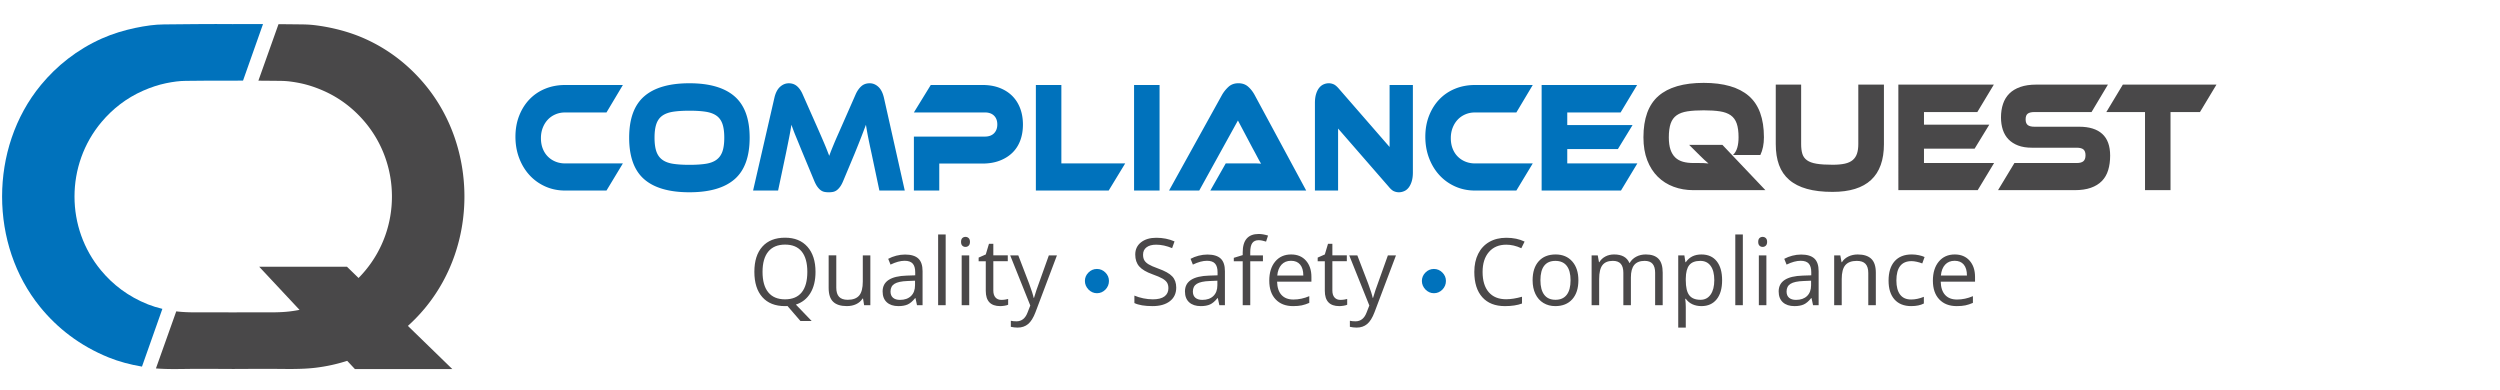 <svg version="1.1" id="Layer_1" xmlns="http://www.w3.org/2000/svg" x="0" y="0" viewBox="0 0 3275.28 511.2" xml:space="preserve"><style>.st0{fill:#0072bc}.st1{fill:#494849}.st2{fill:#4a4849}</style><path class="st0" d="M305.6 31.58c-26.42-.3-72.66.19-90.9.41-5.89.07-11.77.45-17.61 1.21-6.6.86-13.19 1.97-19.8 3.38-14.42 3.08-29.27 7.37-43.85 13.88-32.83 14.66-59.27 36.03-79.67 60.7-34.52 41.73-51.03 94.41-51.03 146.32 0 52.52 16.79 103.92 49.72 144.56 22.61 27.89 52.17 50.98 89.99 66.31 13.01 5.28 28.04 9.34 43.55 11.95l26.73-75.65c-6.64-1.58-12.99-3.54-18.8-5.84-25.96-10.3-46.17-25.96-61.69-44.71-22.61-27.3-34.63-61.35-34.63-96.63 0-34.88 11.86-69.74 35.56-97.78 14-16.57 31.98-31.09 54.52-40.94 10.01-4.37 19.87-7.64 29.76-9.71 4.53-.95 9.07-1.69 13.59-2.27 4.01-.51 8.05-.76 12.09-.81 12.39-.15 43.61-.47 61.84-.28 3.94-.04 8.53-.06 13.43-.06l26.18-74.09c-14.12-.07-28.2-.07-38.98.05"/><path class="st1" d="M558.3 401.79c32.93-40.64 50.15-91.79 50.15-144.3 0-51.91-16.8-104.45-51.32-146.19-20.4-24.66-46.53-46.04-79.36-60.69-14.58-6.51-29.46-10.94-43.87-14.03-6.61-1.41-13.2-2.52-19.8-3.38-5.84-.76-11.72-1.14-17.61-1.21-7.17-.09-18.69-.22-31.62-.32l-26.36 74.03c11.97.08 23.22.19 29.45.27 4.04.05 8.08.3 12.09.81 4.53.58 9.06 1.32 13.59 2.27 9.9 2.07 19.75 5.33 29.76 9.71 22.54 9.85 40.52 24.37 54.52 40.94 23.7 28.04 35.56 62.9 35.56 97.78 0 35.29-12.02 69.34-34.63 96.64-2.87 3.47-5.91 6.83-9.1 10.07l-15.18-14.75H339.58l52.85 56.52c-4.29.85-8.66 1.54-13.07 2.06-12.79 1.5-25.92 1.19-38.97 1.15-10.34-.04-29.91.06-34.83.09v.01s-.2 0-.56-.01c-.38 0-.59.01-.59.01v-.01c-4.79-.03-23.38-.12-33.68-.09-13.05.05-26.18.35-38.97-1.15-.29-.03-.57-.07-.85-.11l-26.62 74.76c16.63 1.38 33.79.65 50.59.59 17.33-.06 50.74.14 50.74.14s33.41-.2 50.74-.14c19 .07 38.43.76 57.06-1.48 14.45-1.73 28.52-4.89 41.44-9.07l10.1 10.8h127.61l-58.18-56.54a222.47 222.47 0 0023.91-25.18"/><path class="st0" d="M816.04 214.08l-21.47 35.55h-54.24c-9.36 0-18.03-1.79-25.99-5.37-7.96-3.58-14.83-8.51-20.58-14.78-5.76-6.27-10.28-13.71-13.56-22.32-3.28-8.61-4.92-17.95-4.92-28.01 0-10.06 1.64-19.25 4.92-27.59 3.28-8.33 7.8-15.5 13.56-21.5 5.76-5.99 12.62-10.61 20.58-13.85 7.96-3.24 16.63-4.86 25.99-4.86h75.7l-21.47 35.97h-54.24c-4.52 0-8.72.83-12.59 2.48-3.87 1.65-7.21 3.96-10.01 6.92s-5 6.51-6.62 10.64c-1.61 4.13-2.42 8.68-2.42 13.64 0 4.96.78 9.48 2.34 13.54 1.56 4.07 3.77 7.54 6.62 10.44 2.85 2.89 6.21 5.14 10.09 6.72 3.87 1.59 8.07 2.38 12.59 2.38h75.72zM903.2 109.08c26.26 0 45.98 5.72 59.16 17.16 13.18 11.44 19.77 29.49 19.77 54.15 0 24.8-6.57 42.92-19.69 54.36-13.13 11.44-32.88 17.15-59.24 17.15-26.47 0-46.25-5.72-59.32-17.15-13.07-11.44-19.61-29.56-19.61-54.36 0-24.66 6.56-42.71 19.69-54.15 13.13-11.44 32.88-17.16 59.24-17.16zm0 106.86c8.39 0 15.5-.45 21.31-1.34 5.81-.89 10.52-2.65 14.12-5.27 3.6-2.62 6.21-6.23 7.83-10.85 1.61-4.62 2.42-10.64 2.42-18.09 0-7.44-.81-13.47-2.42-18.09-1.61-4.62-4.22-8.2-7.83-10.75-3.61-2.55-8.31-4.27-14.12-5.17-5.81-.9-12.91-1.34-21.31-1.34-8.39 0-15.5.45-21.31 1.34-5.81.9-10.52 2.62-14.12 5.17-3.61 2.55-6.21 6.13-7.83 10.75-1.61 4.62-2.42 10.64-2.42 18.09 0 7.44.81 13.47 2.42 18.09 1.61 4.62 4.22 8.24 7.83 10.85 3.6 2.62 8.31 4.38 14.12 5.27 5.82.89 12.92 1.34 21.31 1.34zM1068.98 162.82c2.37 5.38 4.44 10.1 6.21 14.16 1.78 4.07 3.33 7.68 4.68 10.85 1.34 3.17 2.53 6.06 3.55 8.68s2.02 5.17 2.99 7.65c.86-2.48 1.8-4.99 2.83-7.54 1.02-2.55 2.2-5.44 3.55-8.68 1.34-3.24 2.91-6.85 4.68-10.85 1.78-4 3.85-8.68 6.21-14.06l17.27-39.27c1.94-4.41 4.38-7.96 7.34-10.65 2.96-2.69 6.64-4.03 11.06-4.03 4.2 0 7.99 1.55 11.38 4.65 3.39 3.1 5.84 7.89 7.34 14.36l27.28 121.54h-33.25l-10.17-48.16c-1.72-7.85-3.18-14.74-4.36-20.67-1.19-5.92-2.21-11.71-3.07-17.36-1.83 4.82-3.87 10.16-6.13 16.02-2.26 5.86-5.22 13.26-8.88 22.22l-14.53 34.73c-1.4 3.45-2.82 6.17-4.28 8.16-1.45 2-2.93 3.55-4.44 4.65-1.51 1.1-3.12 1.83-4.84 2.17-1.72.34-3.61.51-5.65.51-2.05 0-3.93-.17-5.65-.51-1.72-.35-3.34-1.07-4.84-2.17-1.51-1.1-2.99-2.65-4.44-4.65-1.45-2-2.88-4.72-4.28-8.16l-14.53-34.93c-1.94-4.68-3.66-8.89-5.17-12.61-1.51-3.72-2.88-7.06-4.12-10.03-1.24-2.96-2.32-5.68-3.23-8.16-.92-2.48-1.8-4.89-2.66-7.23-.86 5.51-1.88 11.26-3.07 17.26-1.19 5.99-2.58 12.92-4.2 20.77l-10.17 48.16h-32.77l27.93-121.54c1.51-6.48 3.98-11.26 7.42-14.36 3.44-3.1 7.26-4.65 11.46-4.65 4.3 0 7.93 1.31 10.9 3.93 2.96 2.62 5.41 6.2 7.34 10.75l17.31 39.05zM1340.16 163.23c0 7.72-1.19 14.71-3.55 20.98-2.37 6.27-5.84 11.61-10.41 16.02-4.58 4.41-10.14 7.85-16.71 10.33-6.57 2.48-14.04 3.72-22.44 3.72h-56.5v35.34h-33.25v-70.69h92.98c5.17 0 9.17-1.45 12.03-4.34 2.85-2.89 4.28-6.75 4.28-11.57s-1.43-8.65-4.28-11.47c-2.85-2.82-6.86-4.24-12.03-4.24h-92.98l22.11-35.97h67.79c8.39 0 15.87 1.28 22.44 3.82 6.56 2.55 12.11 6.1 16.63 10.64 4.52 4.55 7.96 9.99 10.33 16.33 2.37 6.36 3.56 13.39 3.56 21.1zM1474.13 214.08l-21.63 35.55h-95.4V111.35h33.41v102.73h83.62zM1519.16 249.63h-33.41V111.35h33.41v138.28zM1585.67 249.63l20.18-35.55h37.21c3.5 0 6.54.14 9.12.41-1.51-2.48-3.26-5.61-5.25-9.4-1.99-3.79-3.9-7.34-5.73-10.65l-19.37-36.59-50.68 91.77h-39.55l69.25-125.05c2.26-4 5.11-7.58 8.55-10.75 3.44-3.17 7.8-4.75 13.08-4.75 5.06 0 9.28 1.48 12.67 4.44 3.39 2.96 6.27 6.65 8.64 11.06l67.47 125.05h-125.59zM1832.63 251.9c-2.15 0-4.28-.45-6.38-1.34-2.1-.9-4.44-2.93-7.02-6.1l-66.18-76.06v81.23h-30.35V134.91c0-4.55.51-8.47 1.53-11.78 1.02-3.31 2.37-5.99 4.04-8.06 1.67-2.07 3.6-3.58 5.81-4.55a17 17 0 016.86-1.45c2.04 0 4.12.45 6.22 1.34 2.1.9 4.49 2.93 7.18 6.1l66.18 76.06v-81.23h30.51v114.51c0 4.55-.51 8.47-1.53 11.78-1.02 3.31-2.37 6.03-4.04 8.16-1.67 2.14-3.63 3.69-5.89 4.65-2.26.98-4.57 1.46-6.94 1.46zM2008.09 214.08l-21.47 35.55h-54.24c-9.36 0-18.03-1.79-25.99-5.37-7.97-3.58-14.83-8.51-20.58-14.78-5.76-6.27-10.28-13.71-13.56-22.32-3.28-8.61-4.92-17.95-4.92-28.01 0-10.06 1.64-19.25 4.92-27.59 3.28-8.33 7.8-15.5 13.56-21.5 5.76-5.99 12.62-10.61 20.58-13.85 7.96-3.24 16.63-4.86 25.99-4.86h75.7l-21.47 35.97h-54.24c-4.52 0-8.72.83-12.59 2.48-3.87 1.65-7.21 3.96-10.01 6.92s-5 6.51-6.62 10.64c-1.61 4.13-2.42 8.68-2.42 13.64 0 4.96.78 9.48 2.34 13.54 1.56 4.07 3.77 7.54 6.62 10.44 2.85 2.89 6.21 5.14 10.09 6.72 3.87 1.59 8.07 2.38 12.59 2.38h75.72zM2145.13 214.08l-21.47 35.55h-103.95V111.35h125.1l-21.63 35.97h-69.89v16.53h85.55l-19.21 31.42h-66.34v18.81h91.84z"/><g><path class="st1" d="M2312.89 249.12h-94.59c-9.15 0-17.7-1.48-25.67-4.44-7.97-2.96-14.88-7.34-20.74-13.12-5.87-5.79-10.47-12.99-13.8-21.6-3.34-8.61-5-18.64-5-30.07 0-24.66 6.56-42.71 19.69-54.15 13.13-11.44 32.87-17.16 59.24-17.16 26.26 0 45.98 5.72 59.16 17.16 13.18 11.44 19.77 29.49 19.77 54.15 0 8.96-1.56 16.67-4.68 23.15h-35.83c2.58-2.48 4.44-5.65 5.57-9.51 1.13-3.86 1.7-8.4 1.7-13.64 0-7.44-.81-13.47-2.42-18.09-1.61-4.62-4.22-8.2-7.83-10.75-3.61-2.55-8.31-4.27-14.12-5.17-5.81-.89-12.91-1.34-21.31-1.34s-15.5.45-21.31 1.34c-5.81.9-10.52 2.62-14.12 5.17-3.61 2.55-6.21 6.13-7.83 10.75-1.61 4.62-2.42 10.65-2.42 18.09 0 6.48.73 11.85 2.18 16.12 1.45 4.27 3.55 7.72 6.29 10.33 2.74 2.62 6.11 4.48 10.09 5.58 3.98 1.1 8.45 1.65 13.4 1.65h6.94c2.15 0 4.38.04 6.7.1 2.31.07 4.44.24 6.38.52-1.61-1.38-3.5-3.03-5.65-4.96-2.15-1.93-4.14-3.86-5.97-5.79l-13.72-13.64h43.58l56.32 59.32zM2468.17 188.76c0 41.75-22.44 62.63-67.31 62.63-13.02 0-24.21-1.31-33.57-3.93s-17.09-6.54-23.16-11.78c-6.08-5.24-10.55-11.75-13.4-19.53-2.85-7.78-4.28-16.91-4.28-27.39v-77.92h33.25v77.92c0 5.1.54 9.37 1.61 12.82 1.07 3.45 3.09 6.24 6.05 8.37 2.96 2.14 7.13 3.65 12.51 4.55 5.38.9 12.37 1.34 20.99 1.34 6.46 0 11.84-.48 16.14-1.45 4.3-.96 7.75-2.55 10.33-4.75s4.44-5.03 5.57-8.47c1.13-3.44 1.69-7.58 1.69-12.4v-77.92h33.57v77.91zM2612.48 213.57l-21.47 35.55h-103.95V110.84h125.1l-21.63 35.96h-69.89v16.54h85.55l-19.21 31.42h-66.34v18.81h91.84zM2724.02 166.03c13.24 0 23.3 3.14 30.18 9.4 6.89 6.27 10.33 15.74 10.33 28.42 0 7.03-.86 13.37-2.58 19.02-1.72 5.65-4.47 10.41-8.23 14.26-3.77 3.86-8.58 6.82-14.45 8.89-5.87 2.07-12.89 3.1-21.06 3.1h-100.56l21.47-35.55h81.68c3.98 0 6.89-.79 8.72-2.38 1.83-1.58 2.74-4.17 2.74-7.75s-.92-6.13-2.74-7.65c-1.83-1.51-4.74-2.27-8.72-2.27h-58.76c-7 0-13.02-.96-18.08-2.89-5.06-1.93-9.26-4.62-12.59-8.06-3.34-3.44-5.81-7.61-7.43-12.5-1.61-4.89-2.42-10.3-2.42-16.23 0-6.47.89-12.37 2.66-17.67 1.78-5.3 4.52-9.82 8.23-13.54 3.71-3.72 8.5-6.61 14.37-8.68 5.86-2.07 12.89-3.1 21.06-3.1h93.78l-21.47 35.96h-74.9c-3.87 0-6.75.69-8.64 2.07-1.88 1.38-2.82 3.86-2.82 7.44 0 3.58.94 6.1 2.82 7.54 1.88 1.45 4.76 2.17 8.64 2.17h58.77z"/><path class="st1" d="M2903.83 110.84l-21.63 35.96h-38.58v102.31h-33.41V146.8h-50.68l21.63-35.96h122.67z"/></g><g><path class="st2" d="M1068.41 356.19c0 11.16-2.24 20.43-6.73 27.82-4.49 7.39-10.82 12.39-19 15.01l20.73 21.56h-14.71l-16.98-19.66-3.28.12c-12.83 0-22.72-3.92-29.69-11.76-6.97-7.84-10.45-18.91-10.45-33.21 0-14.18 3.49-25.17 10.48-32.97 6.99-7.8 16.92-11.7 29.78-11.7 12.51 0 22.28 3.97 29.31 11.91 7.02 7.94 10.54 18.9 10.54 32.88zm-69.4 0c0 11.79 2.51 20.74 7.54 26.83 5.02 6.1 12.32 9.14 21.89 9.14 9.65 0 16.94-3.04 21.86-9.11 4.92-6.08 7.39-15.03 7.39-26.86 0-11.71-2.45-20.6-7.36-26.66-4.9-6.06-12.16-9.08-21.77-9.08-9.65 0-16.99 3.05-22.01 9.14-5.03 6.1-7.54 14.96-7.54 26.6zM1095.63 334.57v42.35c0 5.32 1.21 9.29 3.63 11.91 2.42 2.62 6.21 3.93 11.38 3.93 6.83 0 11.82-1.87 14.98-5.6 3.16-3.73 4.74-9.83 4.74-18.29v-34.31h9.89v65.28h-8.16l-1.43-8.76h-.54c-2.03 3.22-4.84 5.68-8.43 7.39s-7.69 2.56-12.3 2.56c-7.94 0-13.89-1.89-17.84-5.66-3.95-3.77-5.93-9.81-5.93-18.11v-42.71h10.01zM1201.36 399.85l-1.97-9.29h-.48c-3.26 4.09-6.5 6.86-9.74 8.31-3.24 1.45-7.28 2.17-12.12 2.17-6.47 0-11.55-1.67-15.22-5-3.67-3.34-5.51-8.08-5.51-14.24 0-13.18 10.54-20.09 31.63-20.73l11.08-.36v-4.05c0-5.12-1.1-8.9-3.31-11.35-2.2-2.44-5.73-3.66-10.57-3.66-5.44 0-11.6 1.67-18.47 5l-3.04-7.57c3.22-1.75 6.74-3.12 10.57-4.11 3.83-.99 7.67-1.49 11.53-1.49 7.78 0 13.55 1.73 17.3 5.18 3.75 3.45 5.63 8.99 5.63 16.62v44.56h-7.31zm-22.34-6.97c6.16 0 10.99-1.69 14.5-5.06 3.51-3.37 5.27-8.1 5.27-14.18v-5.9l-9.89.42c-7.86.28-13.53 1.5-17.01 3.66-3.48 2.16-5.21 5.53-5.21 10.1 0 3.57 1.08 6.29 3.25 8.16s5.2 2.8 9.09 2.8zM1238.94 399.85h-9.89v-92.69h9.89v92.69zM1259.08 316.88c0-2.26.56-3.92 1.67-4.97 1.11-1.05 2.5-1.58 4.17-1.58 1.59 0 2.96.54 4.11 1.61 1.15 1.07 1.73 2.72 1.73 4.94s-.58 3.88-1.73 4.97c-1.15 1.09-2.52 1.64-4.11 1.64-1.67 0-3.06-.55-4.17-1.64-1.12-1.09-1.67-2.75-1.67-4.97zm10.72 82.97h-9.89v-65.28h9.89v65.28zM1311.85 392.88c1.75 0 3.43-.13 5.06-.39 1.63-.26 2.92-.53 3.87-.8v7.56c-1.07.52-2.65.94-4.74 1.28-2.08.34-3.96.51-5.63.51-12.63 0-18.94-6.65-18.94-19.96v-38.84h-9.35v-4.77l9.35-4.11 4.17-13.94h5.72v15.13h18.94v7.68h-18.94v38.42c0 3.93.93 6.95 2.8 9.05 1.88 2.13 4.44 3.18 7.69 3.18zM1323.47 334.57h10.6l14.3 37.23c3.14 8.5 5.08 14.63 5.84 18.41h.48c.52-2.03 1.6-5.49 3.25-10.39s7.04-19.98 16.17-45.24h10.6l-28.06 74.34c-2.78 7.35-6.03 12.56-9.74 15.64s-8.27 4.62-13.67 4.62c-3.02 0-6-.34-8.93-1.01v-7.92c2.18.48 4.63.72 7.33.72 6.79 0 11.63-3.81 14.53-11.44l3.63-9.29-26.33-65.67zM1541 376.68c0 7.66-2.78 13.64-8.34 17.93-5.56 4.29-13.1 6.43-22.64 6.43-10.33 0-18.27-1.33-23.83-3.99v-9.77c3.57 1.51 7.47 2.7 11.67 3.57 4.21.87 8.38 1.31 12.51 1.31 6.75 0 11.83-1.28 15.25-3.84 3.41-2.56 5.12-6.13 5.12-10.69 0-3.02-.61-5.49-1.82-7.42-1.21-1.93-3.24-3.7-6.08-5.33s-7.16-3.47-12.96-5.54c-8.1-2.9-13.89-6.33-17.36-10.3-3.48-3.97-5.21-9.15-5.21-15.55 0-6.71 2.52-12.05 7.56-16.02 5.04-3.97 11.71-5.96 20.01-5.96 8.66 0 16.62 1.59 23.89 4.77l-3.16 8.82c-7.19-3.02-14.18-4.53-20.97-4.53-5.36 0-9.55 1.15-12.57 3.45-3.02 2.3-4.53 5.5-4.53 9.59 0 3.02.56 5.49 1.67 7.42 1.11 1.93 2.99 3.69 5.63 5.3 2.64 1.61 6.68 3.39 12.12 5.33 9.13 3.26 15.42 6.75 18.85 10.48 3.48 3.74 5.19 8.58 5.19 14.54zM1597.47 399.85l-1.97-9.29h-.48c-3.26 4.09-6.5 6.86-9.74 8.31-3.24 1.45-7.28 2.17-12.12 2.17-6.47 0-11.55-1.67-15.22-5-3.67-3.34-5.51-8.08-5.51-14.24 0-13.18 10.54-20.09 31.63-20.73l11.08-.36v-4.05c0-5.12-1.1-8.9-3.31-11.35-2.2-2.44-5.73-3.66-10.57-3.66-5.44 0-11.6 1.67-18.47 5l-3.04-7.57c3.22-1.75 6.74-3.12 10.57-4.11 3.83-.99 7.67-1.49 11.53-1.49 7.78 0 13.55 1.73 17.3 5.18 3.75 3.45 5.63 8.99 5.63 16.62v44.56h-7.31zm-22.34-6.97c6.16 0 10.99-1.69 14.5-5.06 3.51-3.37 5.27-8.1 5.27-14.18v-5.9l-9.89.42c-7.86.28-13.53 1.5-17.01 3.66-3.48 2.16-5.21 5.53-5.21 10.1 0 3.57 1.08 6.29 3.25 8.16s5.2 2.8 9.09 2.8zM1654.6 342.25h-16.62v57.6h-9.89v-57.6h-11.67v-4.47l11.67-3.57v-3.63c0-16.04 7.01-24.06 21.03-24.06 3.45 0 7.51.69 12.15 2.08l-2.56 7.92c-3.81-1.23-7.07-1.85-9.77-1.85-3.73 0-6.49 1.24-8.28 3.72-1.79 2.48-2.68 6.46-2.68 11.94v4.23h16.62v7.69zM1694.09 401.04c-9.65 0-17.26-2.94-22.84-8.82-5.58-5.88-8.37-14.04-8.37-24.48 0-10.52 2.59-18.88 7.77-25.08 5.18-6.19 12.14-9.29 20.88-9.29 8.18 0 14.65 2.69 19.42 8.07 4.77 5.38 7.15 12.48 7.15 21.3V369h-44.97c.2 7.66 2.13 13.48 5.81 17.45 3.67 3.97 8.85 5.96 15.52 5.96 7.03 0 13.98-1.47 20.85-4.41v8.82c-3.49 1.51-6.8 2.59-9.92 3.25-3.13.65-6.89.97-11.3.97zm-2.68-59.38c-5.24 0-9.42 1.71-12.54 5.12-3.12 3.42-4.95 8.14-5.51 14.18h34.13c0-6.23-1.39-11.01-4.17-14.33-2.78-3.32-6.75-4.97-11.91-4.97zM1756.04 392.88c1.75 0 3.43-.13 5.06-.39 1.63-.26 2.92-.53 3.87-.8v7.56c-1.07.52-2.65.94-4.74 1.28-2.08.34-3.96.51-5.63.51-12.63 0-18.94-6.65-18.94-19.96v-38.84h-9.35v-4.77l9.35-4.11 4.17-13.94h5.72v15.13h18.94v7.68h-18.94v38.42c0 3.93.93 6.95 2.8 9.05 1.87 2.13 4.43 3.18 7.69 3.18zM1767.65 334.57h10.6l14.3 37.23c3.14 8.5 5.08 14.63 5.84 18.41h.48c.52-2.03 1.6-5.49 3.25-10.39s7.04-19.98 16.17-45.24h10.6l-28.06 74.34c-2.78 7.35-6.02 12.56-9.74 15.64-3.71 3.08-8.27 4.62-13.67 4.62-3.02 0-6-.34-8.93-1.01v-7.92c2.18.48 4.63.72 7.33.72 6.79 0 11.64-3.81 14.53-11.44l3.63-9.29-26.33-65.67zM1973.33 320.57c-9.57 0-17.12 3.19-22.66 9.56-5.54 6.37-8.31 15.1-8.31 26.18 0 11.4 2.67 20.2 8.01 26.42 5.34 6.22 12.96 9.32 22.84 9.32 6.08 0 13-1.09 20.79-3.28v8.88c-6.04 2.26-13.48 3.4-22.34 3.4-12.83 0-22.72-3.89-29.69-11.68-6.97-7.78-10.45-18.84-10.45-33.18 0-8.97 1.68-16.84 5.03-23.59 3.36-6.75 8.2-11.95 14.53-15.61 6.33-3.65 13.79-5.48 22.37-5.48 9.13 0 17.11 1.67 23.95 5l-4.29 8.7c-6.59-3.09-13.18-4.64-19.78-4.64zM2067.87 367.15c0 10.64-2.68 18.95-8.04 24.93-5.36 5.98-12.77 8.96-22.22 8.96-5.84 0-11.02-1.37-15.55-4.11-4.53-2.74-8.02-6.67-10.48-11.79-2.46-5.12-3.69-11.12-3.69-17.99 0-10.64 2.66-18.93 7.98-24.87 5.32-5.94 12.71-8.91 22.16-8.91 9.13 0 16.39 3.04 21.77 9.11 5.38 6.09 8.07 14.31 8.07 24.67zm-49.74 0c0 8.34 1.67 14.69 5 19.06 3.34 4.37 8.24 6.55 14.71 6.55 6.47 0 11.39-2.17 14.74-6.52 3.36-4.35 5.03-10.71 5.03-19.09 0-8.3-1.68-14.6-5.03-18.91-3.36-4.31-8.31-6.46-14.86-6.46-6.47 0-11.36 2.12-14.65 6.37-3.3 4.25-4.94 10.58-4.94 19zM2168.41 399.85v-42.47c0-5.2-1.11-9.1-3.34-11.71-2.22-2.6-5.68-3.9-10.36-3.9-6.16 0-10.7 1.77-13.64 5.3-2.94 3.53-4.41 8.97-4.41 16.32v36.45h-9.89v-42.47c0-5.2-1.11-9.1-3.34-11.71-2.22-2.6-5.7-3.9-10.42-3.9-6.2 0-10.73 1.86-13.61 5.57-2.88 3.71-4.32 9.8-4.32 18.26v34.25h-9.89v-65.28h8.04l1.61 8.93h.48c1.87-3.18 4.5-5.66 7.89-7.45 3.39-1.79 7.2-2.68 11.41-2.68 10.21 0 16.88 3.69 20.02 11.08h.48c1.95-3.42 4.76-6.12 8.46-8.1 3.69-1.98 7.9-2.98 12.63-2.98 7.39 0 12.92 1.9 16.59 5.69 3.67 3.79 5.51 9.86 5.51 18.2v42.59h-9.9zM2229.05 401.04c-4.25 0-8.13-.79-11.65-2.35-3.51-1.57-6.46-3.98-8.84-7.24h-.71c.48 3.81.71 7.43.71 10.84v26.87h-9.89v-94.59h8.04l1.37 8.93h.48c2.54-3.57 5.5-6.15 8.88-7.74 3.37-1.59 7.25-2.38 11.62-2.38 8.66 0 15.34 2.96 20.04 8.88 4.71 5.92 7.06 14.22 7.06 24.9 0 10.72-2.39 19.05-7.18 24.99-4.79 5.93-11.43 8.89-19.93 8.89zm-1.43-59.26c-6.67 0-11.5 1.85-14.47 5.54-2.98 3.69-4.51 9.57-4.59 17.63v2.2c0 9.17 1.53 15.74 4.59 19.69 3.06 3.95 7.96 5.93 14.71 5.93 5.64 0 10.06-2.28 13.25-6.85 3.2-4.57 4.8-10.86 4.8-18.88 0-8.14-1.6-14.39-4.8-18.73-3.19-4.36-7.69-6.53-13.49-6.53zM2283.32 399.85h-9.89v-92.69h9.89v92.69zM2303.45 316.88c0-2.26.56-3.92 1.67-4.97 1.11-1.05 2.5-1.58 4.17-1.58 1.59 0 2.96.54 4.11 1.61 1.15 1.07 1.73 2.72 1.73 4.94s-.58 3.88-1.73 4.97c-1.15 1.09-2.52 1.64-4.11 1.64-1.67 0-3.06-.55-4.17-1.64-1.12-1.09-1.67-2.75-1.67-4.97zm10.72 82.97h-9.89v-65.28h9.89v65.28zM2375.29 399.85l-1.97-9.29h-.48c-3.26 4.09-6.5 6.86-9.74 8.31-3.24 1.45-7.28 2.17-12.12 2.17-6.47 0-11.55-1.67-15.22-5-3.67-3.34-5.51-8.08-5.51-14.24 0-13.18 10.54-20.09 31.63-20.73l11.08-.36v-4.05c0-5.12-1.1-8.9-3.31-11.35-2.2-2.44-5.73-3.66-10.57-3.66-5.44 0-11.6 1.67-18.46 5l-3.04-7.57c3.22-1.75 6.74-3.12 10.57-4.11 3.83-.99 7.67-1.49 11.53-1.49 7.78 0 13.55 1.73 17.31 5.18 3.75 3.45 5.63 8.99 5.63 16.62v44.56h-7.33zm-22.34-6.97c6.15 0 10.99-1.69 14.5-5.06 3.51-3.37 5.27-8.1 5.27-14.18v-5.9l-9.89.42c-7.86.28-13.53 1.5-17.01 3.66-3.47 2.16-5.21 5.53-5.21 10.1 0 3.57 1.08 6.29 3.25 8.16s5.19 2.8 9.09 2.8zM2447.66 399.85v-42.23c0-5.32-1.21-9.29-3.63-11.91-2.42-2.62-6.22-3.93-11.38-3.93-6.83 0-11.83 1.85-15.01 5.54-3.18 3.69-4.77 9.79-4.77 18.29v34.25h-9.89v-65.28h8.04l1.61 8.93h.48c2.02-3.22 4.86-5.71 8.52-7.48 3.65-1.77 7.72-2.65 12.21-2.65 7.86 0 13.78 1.9 17.75 5.69 3.97 3.79 5.96 9.86 5.96 18.2v42.59h-9.89zM2503.95 401.04c-9.45 0-16.77-2.91-21.95-8.73s-7.77-14.05-7.77-24.69c0-10.92 2.63-19.36 7.89-25.32 5.26-5.96 12.76-8.94 22.49-8.94 3.14 0 6.27.34 9.41 1.01 3.14.68 5.6 1.47 7.39 2.38l-3.04 8.4c-2.18-.87-4.57-1.6-7.15-2.17-2.58-.58-4.86-.86-6.85-.86-13.26 0-19.89 8.46-19.89 25.38 0 8.02 1.62 14.18 4.85 18.47 3.24 4.29 8.03 6.43 14.39 6.43 5.44 0 11.02-1.17 16.74-3.52v8.76c-4.38 2.27-9.88 3.4-16.51 3.4zM2563.51 401.04c-9.65 0-17.27-2.94-22.84-8.82-5.58-5.88-8.37-14.04-8.37-24.48 0-10.52 2.59-18.88 7.77-25.08 5.18-6.19 12.14-9.29 20.88-9.29 8.18 0 14.65 2.69 19.42 8.07 4.77 5.38 7.15 12.48 7.15 21.3V369h-44.97c.2 7.66 2.14 13.48 5.81 17.45 3.67 3.97 8.85 5.96 15.52 5.96 7.03 0 13.98-1.47 20.85-4.41v8.82c-3.49 1.51-6.8 2.59-9.92 3.25-3.13.65-6.89.97-11.3.97zm-2.68-59.38c-5.24 0-9.42 1.71-12.54 5.12-3.12 3.42-4.95 8.14-5.51 14.18h34.13c0-6.23-1.39-11.01-4.17-14.33-2.77-3.32-6.75-4.97-11.91-4.97z"/></g><g><path class="st0" d="M1426.02 357.03c3.12-3.12 6.82-4.68 11.08-4.68s7.95 1.56 11.07 4.68c3.13 3.12 4.69 6.81 4.69 11.07 0 4.35-1.56 8.14-4.69 11.36-3.12 3.12-6.81 4.68-11.07 4.68-4.17 0-7.86-1.61-11.08-4.83-3.12-3.31-4.68-7.05-4.68-11.21-.01-4.25 1.55-7.94 4.68-11.07z"/></g><g><path class="st0" d="M1867.51 357.03c3.12-3.12 6.81-4.68 11.07-4.68 4.26 0 7.95 1.56 11.07 4.68 3.13 3.12 4.69 6.81 4.69 11.07 0 4.35-1.56 8.14-4.69 11.36-3.12 3.12-6.81 4.68-11.07 4.68-4.17 0-7.86-1.61-11.07-4.83-3.12-3.31-4.68-7.05-4.68-11.21 0-4.25 1.56-7.94 4.68-11.07z"/></g></svg>